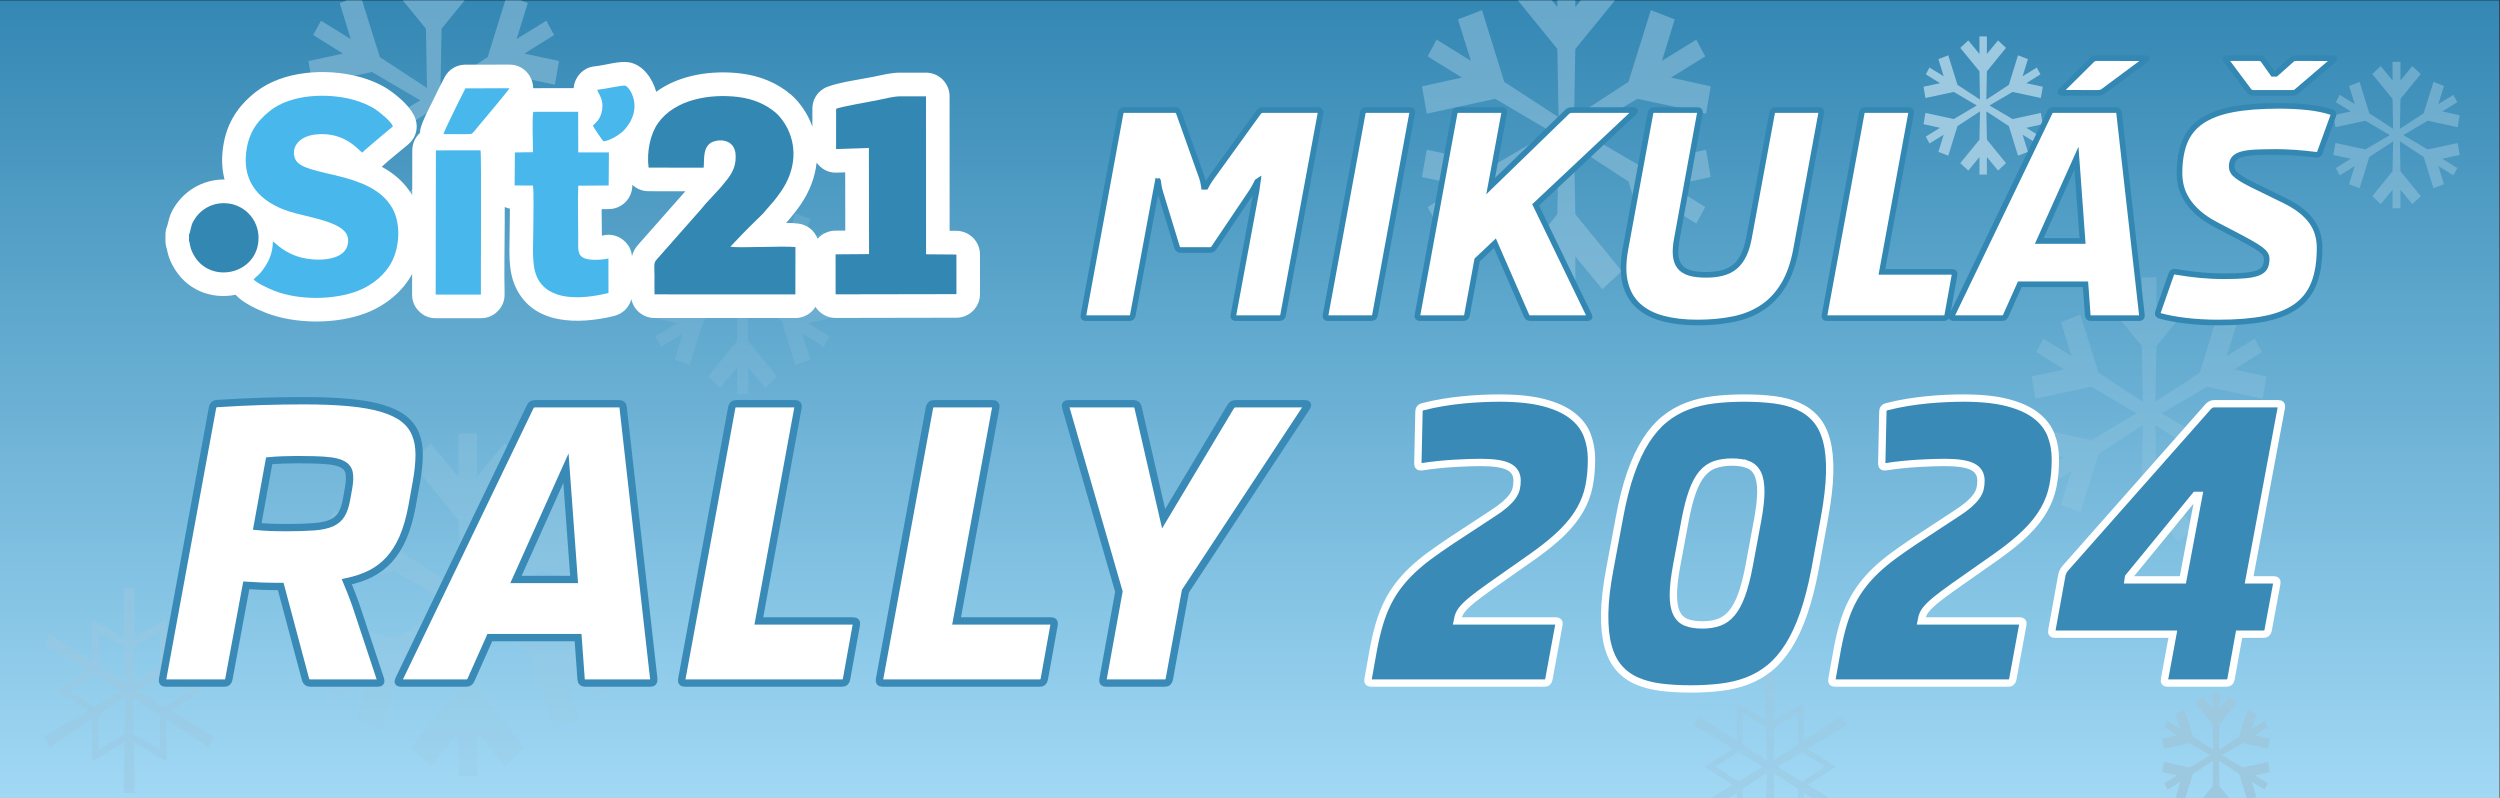 <?xml version="1.0" encoding="UTF-8" standalone="no"?>
<!-- Created with Inkscape (http://www.inkscape.org/) -->

<svg
   version="1.1"
   id="svg1"
   width="944.881"
   height="301.557"
   viewBox="0 0 944.881 301.557"
   xmlns="http://www.w3.org/2000/svg"
   xmlns:svg="http://www.w3.org/2000/svg">
  <rect x="0" y="0" width="944.881" height="301.557" fill="#333333" stroke="none"/>
  <defs
     id="defs1">
    <linearGradient
       x1="0"
       y1="0"
       x2="1"
       y2="0"
       gradientUnits="userSpaceOnUse"
       gradientTransform="matrix(0,226.169,226.169,0,429.449,193.057)"
       spreadMethod="pad"
       id="linearGradient2">
      <stop
         style="stop-opacity:1;stop-color:#d3d2d2"
         offset="0"
         id="stop1" />
      <stop
         style="stop-opacity:1;stop-color:#0a1d3d"
         offset="1"
         id="stop2" />
    </linearGradient>
    <linearGradient
       x1="0"
       y1="0"
       x2="1"
       y2="0"
       gradientUnits="userSpaceOnUse"
       gradientTransform="matrix(0,-229.884,-229.884,0,429.449,421.084)"
       spreadMethod="pad"
       id="linearGradient4">
      <stop
         style="stop-opacity:1;stop-color:#3387b3"
         offset="0"
         id="stop3" />
      <stop
         style="stop-opacity:1;stop-color:#a2d9f5"
         offset="1"
         id="stop4" />
    </linearGradient>
    <clipPath
       clipPathUnits="userSpaceOnUse"
       id="clipPath5">
      <path
         d="m 651.031,340.616 h 66.6 v -77.169 h -66.6 z"
         transform="translate(-660.199,-289.57)"
         id="path5" />
    </clipPath>
    <clipPath
       clipPathUnits="userSpaceOnUse"
       id="clipPath7">
      <path
         d="M 75.118,193.058 H 783.779 V 419.225 H 75.118 Z"
         transform="matrix(1.333,0,0,-1.333,-11.339,805.039)"
         id="path7" />
    </clipPath>
    <clipPath
       clipPathUnits="userSpaceOnUse"
       id="clipPath8">
      <path
         d="m 555.241,228.101 h 43.342 v -52.458 h -43.342 z"
         transform="translate(-567.88,-206.099)"
         id="path8" />
    </clipPath>
    <clipPath
       clipPathUnits="userSpaceOnUse"
       id="clipPath10">
      <path
         d="M 75.118,193.058 H 783.779 V 419.225 H 75.118 Z"
         transform="matrix(1.333,0,0,-1.333,-11.339,805.039)"
         id="path10" />
    </clipPath>
    <clipPath
       clipPathUnits="userSpaceOnUse"
       id="clipPath12">
      <path
         d="m 162.557,431.905 h 71.041 v -82.314 h -71.041 z"
         transform="translate(-172.339,-377.455)"
         id="path12" />
    </clipPath>
    <clipPath
       clipPathUnits="userSpaceOnUse"
       id="clipPath14">
      <path
         d="M 75.118,193.058 H 783.779 V 419.225 H 75.118 Z"
         transform="matrix(1.333,0,0,-1.333,-11.339,805.039)"
         id="path14" />
    </clipPath>
    <clipPath
       clipPathUnits="userSpaceOnUse"
       id="clipPath15">
      <path
         d="M 259.999,366.894 H 311.22 V 307.548 H 259.999 Z"
         transform="translate(-267.052,-327.638)"
         id="path15" />
    </clipPath>
    <clipPath
       clipPathUnits="userSpaceOnUse"
       id="clipPath17">
      <path
         d="M 75.118,193.058 H 783.779 V 419.225 H 75.118 Z"
         transform="matrix(1.333,0,0,-1.333,-11.339,805.039)"
         id="path17" />
    </clipPath>
    <clipPath
       clipPathUnits="userSpaceOnUse"
       id="clipPath18">
      <path
         d="m 165.782,296.365 h 83.828 v -97.13 h -83.828 z"
         transform="translate(-177.322,-232.114)"
         id="path18" />
    </clipPath>
    <clipPath
       clipPathUnits="userSpaceOnUse"
       id="clipPath20">
      <path
         d="M 75.118,193.058 H 783.779 V 419.225 H 75.118 Z"
         transform="matrix(1.333,0,0,-1.333,-11.339,805.039)"
         id="path20" />
    </clipPath>
    <clipPath
       clipPathUnits="userSpaceOnUse"
       id="clipPath21">
      <path
         d="M 87.675,252.6 H 135.774 V 194.384 H 87.675 Z"
         transform="translate(-101.701,-228.183)"
         id="path21" />
    </clipPath>
    <clipPath
       clipPathUnits="userSpaceOnUse"
       id="clipPath23">
      <path
         d="M 75.118,193.058 H 783.779 V 419.225 H 75.118 Z"
         transform="matrix(1.333,0,0,-1.333,-11.339,805.039)"
         id="path23" />
    </clipPath>
    <clipPath
       clipPathUnits="userSpaceOnUse"
       id="clipPath25">
      <path
         d="m 736.527,401.69 h 35.825 v -41.51 h -35.825 z"
         transform="translate(-767.419,-387.638)"
         id="path25" />
    </clipPath>
    <clipPath
       clipPathUnits="userSpaceOnUse"
       id="clipPath27">
      <path
         d="M 75.118,193.058 H 783.779 V 419.225 H 75.118 Z"
         transform="matrix(1.333,0,0,-1.333,-11.339,805.039)"
         id="path27" />
    </clipPath>
    <clipPath
       clipPathUnits="userSpaceOnUse"
       id="clipPath28">
      <path
         d="m 478.179,429.345 h 81.863 v -94.853 h -81.863 z"
         transform="translate(-548.77,-397.236)"
         id="path28" />
    </clipPath>
    <clipPath
       clipPathUnits="userSpaceOnUse"
       id="clipPath30">
      <path
         d="M 75.118,193.058 H 783.779 V 419.225 H 75.118 Z"
         transform="matrix(1.333,0,0,-1.333,-11.339,805.039)"
         id="path30" />
    </clipPath>
    <clipPath
       clipPathUnits="userSpaceOnUse"
       id="clipPath33">
      <path
         d="M 0,612.283 H 858.898 V 0 H 0 Z"
         transform="translate(-395.267,-329.046)"
         id="path33" />
    </clipPath>
    <clipPath
       clipPathUnits="userSpaceOnUse"
       id="clipPath35">
      <path
         d="M 0,612.283 H 858.898 V 0 H 0 Z"
         transform="translate(-463.902,-329.046)"
         id="path35" />
    </clipPath>
    <clipPath
       clipPathUnits="userSpaceOnUse"
       id="clipPath37">
      <path
         d="M 0,612.283 H 858.898 V 0 H 0 Z"
         transform="translate(-525.178,-329.046)"
         id="path37" />
    </clipPath>
    <clipPath
       clipPathUnits="userSpaceOnUse"
       id="clipPath39">
      <path
         d="M 0,612.283 H 858.898 V 0 H 0 Z"
         transform="translate(-566.516,-328.766)"
         id="path39" />
    </clipPath>
    <clipPath
       clipPathUnits="userSpaceOnUse"
       id="clipPath41">
      <path
         d="M 0,612.283 H 858.898 V 0 H 0 Z"
         transform="translate(-626.132,-329.046)"
         id="path41" />
    </clipPath>
    <clipPath
       clipPathUnits="userSpaceOnUse"
       id="clipPath43">
      <path
         d="M 0,612.283 H 858.898 V 0 H 0 Z"
         transform="translate(-642.57,-329.046)"
         id="path43" />
    </clipPath>
    <clipPath
       clipPathUnits="userSpaceOnUse"
       id="clipPath45">
      <path
         d="M 0,612.283 H 858.898 V 0 H 0 Z"
         transform="translate(-717.166,-328.886)"
         id="path45" />
    </clipPath>
    <clipPath
       clipPathUnits="userSpaceOnUse"
       id="clipPath48">
      <path
         d="M 0,612.283 H 858.898 V 0 H 0 Z"
         transform="translate(-182.235,-225.6)"
         id="path48" />
    </clipPath>
    <clipPath
       clipPathUnits="userSpaceOnUse"
       id="clipPath50">
      <path
         d="M 0,612.283 H 858.898 V 0 H 0 Z"
         transform="translate(-207.149,-225.6)"
         id="path50" />
    </clipPath>
    <clipPath
       clipPathUnits="userSpaceOnUse"
       id="clipPath52">
      <path
         d="M 0,612.283 H 858.898 V 0 H 0 Z"
         transform="translate(-313.785,-225.6)"
         id="path52" />
    </clipPath>
    <clipPath
       clipPathUnits="userSpaceOnUse"
       id="clipPath54">
      <path
         d="M 0,612.283 H 858.898 V 0 H 0 Z"
         transform="translate(-369.842,-225.6)"
         id="path54" />
    </clipPath>
    <clipPath
       clipPathUnits="userSpaceOnUse"
       id="clipPath56">
      <path
         d="M 0,612.283 H 858.898 V 0 H 0 Z"
         transform="translate(-405.28,-225.6)"
         id="path56" />
    </clipPath>
    <clipPath
       clipPathUnits="userSpaceOnUse"
       id="clipPath59">
      <path
         d="M 0,612.283 H 858.898 V 0 H 0 Z"
         transform="translate(-512.882,-225.6)"
         id="path59" />
    </clipPath>
    <clipPath
       clipPathUnits="userSpaceOnUse"
       id="clipPath61">
      <path
         d="M 0,612.283 H 858.898 V 0 H 0 Z"
         transform="translate(-562.925,-224.418)"
         id="path61" />
    </clipPath>
    <clipPath
       clipPathUnits="userSpaceOnUse"
       id="clipPath63">
      <path
         d="M 0,612.283 H 858.898 V 0 H 0 Z"
         transform="translate(-644.379,-225.6)"
         id="path63" />
    </clipPath>
    <clipPath
       clipPathUnits="userSpaceOnUse"
       id="clipPath65">
      <path
         d="M 0,612.283 H 858.898 V 0 H 0 Z"
         transform="translate(-691.039,-239.453)"
         id="path65" />
    </clipPath>
    <clipPath
       clipPathUnits="userSpaceOnUse"
       id="clipPath67">
      <path
         d="M 0,612.283 H 858.898 V 0 H 0 Z"
         transform="translate(-237.722,-394.249)"
         id="path67" />
    </clipPath>
    <clipPath
       clipPathUnits="userSpaceOnUse"
       id="clipPath69">
      <path
         d="M 0,612.283 H 858.898 V 0 H 0 Z"
         transform="translate(-258.97,-371.718)"
         id="path69" />
    </clipPath>
    <clipPath
       clipPathUnits="userSpaceOnUse"
       id="clipPath71">
      <path
         d="M 0,612.283 H 858.898 V 0 H 0 Z"
         transform="translate(-152.467,-350.788)"
         id="path71" />
    </clipPath>
    <clipPath
       clipPathUnits="userSpaceOnUse"
       id="clipPath73">
      <path
         d="M 0,612.283 H 858.898 V 0 H 0 Z"
         transform="translate(-346.236,-335.851)"
         id="path73" />
    </clipPath>
    <clipPath
       clipPathUnits="userSpaceOnUse"
       id="clipPath75">
      <path
         d="M 0,612.283 H 858.898 V 0 H 0 Z"
         transform="translate(-226.212,-376.083)"
         id="path75" />
    </clipPath>
    <clipPath
       clipPathUnits="userSpaceOnUse"
       id="clipPath77">
      <path
         d="M 0,612.283 H 858.898 V 0 H 0 Z"
         transform="translate(-198.621,-335.713)"
         id="path77" />
    </clipPath>
    <clipPath
       clipPathUnits="userSpaceOnUse"
       id="clipPath79">
      <path
         d="M 0,612.283 H 858.898 V 0 H 0 Z"
         transform="translate(-128.695,-352.656)"
         id="path79" />
    </clipPath>
    <clipPath
       clipPathUnits="userSpaceOnUse"
       id="clipPath81">
      <path
         d="M 0,612.283 H 858.898 V 0 H 0 Z"
         transform="translate(-200.835,-381.214)"
         id="path81" />
    </clipPath>
    <clipPath
       clipPathUnits="userSpaceOnUse"
       id="clipPath83">
      <path
         d="M 0,612.283 H 858.898 V 0 H 0 Z"
         transform="translate(-244.428,-393.762)"
         id="path83" />
    </clipPath>
  </defs>
  <g
     id="layer-MC0"
     transform="translate(-88.819,-246.071)">
    <path
       id="path2"
       d="M 75.118,193.058 H 783.779 V 419.226 H 75.118 Z"
       transform="matrix(1.333,0,0,-1.333,-11.339,805.039)"
       style="fill:url(#linearGradient2);stroke:none" />
    <path
       id="path4"
       d="M 75.118,193.058 H 783.779 V 419.225 H 75.118 Z"
       transform="matrix(1.333,0,0,-1.333,-11.339,805.039)"
       style="fill:url(#linearGradient4);stroke:none" />
    <g
       opacity="0.3"
       id="g6"
       clip-path="url(#clipPath7)">
      <path
         d="M 0,0 -9.168,2.028 -8.105,8.325 7.722,4.889 20.56,12.487 7.722,20.032 -8.105,16.652 -9.168,22.945 0,24.924 l -7.914,4.941 2.075,3.801 7.914,-4.893 -2.944,9.576 5.504,2.133 5.162,-16.494 12.549,-8.222 -0.289,15.765 -10.714,13.114 4.489,4.163 6.225,-7.545 v 9.783 h 4.15 v -9.783 l 6.227,7.545 4.439,-4.163 -10.666,-13.114 -0.287,-15.765 12.547,8.222 5.115,16.494 5.551,-2.133 -2.99,-9.576 7.914,4.893 2.072,-3.801 -7.916,-4.941 9.219,-1.979 -1.109,-6.293 -15.782,3.38 L 27.655,12.487 40.541,4.889 56.323,8.325 57.432,2.028 48.213,0 l 7.916,-4.894 -2.072,-3.848 -7.914,4.889 2.99,-9.573 -5.551,-2.135 -5.115,16.547 -12.547,8.17 0.287,-15.765 10.666,-13.116 -4.439,-4.161 -6.227,7.598 v -9.835 h -4.15 v 9.835 l -6.225,-7.598 -4.489,4.161 10.714,13.116 0.289,15.765 -12.549,-8.17 -5.162,-16.547 -5.504,2.135 2.944,9.573 -7.914,-4.889 -2.075,3.848 z"
         style="fill:#9cc8e0;fill-opacity:1;fill-rule:nonzero;stroke:none"
         transform="matrix(1.333,0,0,-1.333,868.927,418.946)"
         clip-path="url(#clipPath5)"
         id="path6" />
    </g>
    <g
       opacity="0.5"
       id="g9"
       clip-path="url(#clipPath10)">
      <path
         d="M 0,0 -6.468,-4.211 0,-8.419 6.96,-4.211 Z m 1.211,-19.349 6.63,3.96 0.196,9.375 -6.826,-4.493 z m 0,21.435 6.826,-4.492 -0.196,9.341 -6.63,3.995 z m 15.643,-12.593 -6.824,4.493 0.228,-9.375 6.596,-3.96 z m 0,21.437 -6.596,-3.995 -0.228,-9.341 6.824,4.492 z M 18.064,0 l -6.957,-4.211 6.957,-4.208 6.499,4.208 z m 0.489,-11.603 v -10.79 l -8.295,4.988 0.197,-13.051 h -2.81 l 0.196,13.051 -8.3,-4.988 v 10.79 l -10.774,-7.039 -1.406,2.617 11.039,6.65 -7.968,5.164 7.968,5.129 -11.039,6.687 1.406,2.582 10.774,-7.003 v 10.788 l 8.3,-4.987 -0.196,13.017 h 2.81 L 10.258,8.985 18.553,13.972 V 3.184 l 10.748,7.003 1.402,-2.582 -11.039,-6.687 7.97,-5.129 -7.97,-5.164 11.039,-6.65 -1.402,-2.617 z"
         style="fill:#9cc8e0;fill-opacity:1;fill-rule:nonzero;stroke:none"
         transform="matrix(1.333,0,0,-1.333,745.835,530.24)"
         clip-path="url(#clipPath8)"
         id="path9" />
    </g>
    <path
       id="path11"
       d="M 0,0 V -4.477 L -2.849,-1.025 -4.901,-2.93 0,-8.929 l 0.133,-7.215 -5.741,3.762 -2.364,7.548 -2.517,-0.977 1.347,-4.381 -3.623,2.239 -0.946,-1.74 3.621,-2.261 -4.199,-0.904 0.485,-2.883 7.247,1.548 5.872,-3.452 -5.872,-3.478 -7.247,1.573 -0.485,-2.88 4.199,-0.929 -3.621,-2.239 0.946,-1.761 3.623,2.236 -1.347,-4.381 0.58,-0.225 h 2.171 l 2.13,6.821 5.741,3.74 L 0,-26.384 -2.732,-29.729 h 7.353 l -2.721,3.345 -0.133,7.216 5.743,-3.74 2.108,-6.821 h 2.186 l 0.584,0.225 -1.366,4.381 3.624,-2.236 0.946,1.761 -3.62,2.239 4.217,0.929 -0.507,2.88 -7.222,-1.573 -5.898,3.478 5.898,3.452 7.222,-1.548 0.507,2.883 -4.217,0.904 3.62,2.261 -0.946,1.74 -3.624,-2.239 1.366,4.381 L 9.851,-4.834 7.51,-12.382 1.767,-16.144 1.9,-8.929 6.783,-2.93 4.749,-1.025 1.9,-4.477 V 0 Z"
       style="fill:#9cc8e0;fill-opacity:1;fill-rule:nonzero;stroke:none"
       transform="matrix(1.333,0,0,-1.333,925.117,507.99)" />
    <g
       opacity="0.5"
       id="g13"
       clip-path="url(#clipPath14)">
      <path
         d="M 0,0 -9.782,2.165 -8.647,8.879 8.236,5.215 21.928,13.323 8.236,21.37 -8.647,17.762 -9.782,24.476 0,26.585 l -8.441,5.273 2.212,4.052 8.442,-5.216 -3.14,10.213 5.87,2.276 5.507,-17.595 13.385,-8.768 -0.31,16.814 -11.427,13.988 4.788,4.441 6.639,-8.047 V 54.45 h 4.428 V 44.016 l 6.641,8.047 4.737,-4.441 -11.378,-13.988 -0.308,-16.814 13.382,8.768 5.459,17.595 5.919,-2.276 -3.19,-10.213 8.443,5.216 2.212,-4.052 -8.442,-5.273 9.831,-2.109 L 60.076,17.762 43.243,21.37 29.496,13.323 43.243,5.215 60.076,8.879 61.259,2.165 51.428,0 l 8.442,-5.218 -2.212,-4.106 -8.443,5.216 3.19,-10.212 -5.919,-2.277 -5.459,17.65 -13.382,8.715 0.308,-16.815 11.378,-13.989 -4.737,-4.441 -6.641,8.103 v -10.49 h -4.428 v 10.49 l -6.639,-8.103 -4.788,4.441 11.427,13.989 0.31,16.815 -13.385,-8.715 -5.507,-17.65 -5.87,2.277 3.14,10.212 -8.442,-5.216 -2.212,4.106 z"
         style="fill:#9cc8e0;fill-opacity:1;fill-rule:nonzero;stroke:none"
         transform="matrix(1.333,0,0,-1.333,218.447,301.766)"
         clip-path="url(#clipPath12)"
         id="path13" />
    </g>
    <g
       opacity="0.2"
       id="g16"
       clip-path="url(#clipPath17)">
      <path
         d="M 0,0 -7.053,1.561 -6.235,6.402 5.938,3.76 15.81,9.605 5.938,15.408 -6.235,12.806 -7.053,17.647 0,19.168 l -6.086,3.802 1.594,2.92 6.088,-3.76 -2.265,7.364 4.232,1.64 3.971,-12.685 9.651,-6.322 -0.224,12.123 -8.239,10.084 3.452,3.202 4.787,-5.801 v 7.522 h 3.192 v -7.522 l 4.788,5.801 3.416,-3.202 -8.204,-10.084 -0.221,-12.123 9.649,6.322 3.934,12.685 4.268,-1.64 -2.3,-7.364 6.088,3.76 1.593,-2.92 -6.086,-3.802 7.089,-1.521 L 43.313,12.806 31.178,15.408 21.266,9.605 31.178,3.76 43.313,6.402 44.167,1.561 37.078,0 l 6.086,-3.761 -1.593,-2.961 -6.088,3.76 2.3,-7.363 -4.268,-1.641 -3.934,12.726 -9.649,6.282 0.221,-12.124 8.204,-10.084 -3.416,-3.202 -4.788,5.843 v -7.565 h -3.192 v 7.565 l -4.787,-5.843 -3.452,3.202 8.239,10.084 0.224,12.124 -9.651,-6.282 -3.971,-12.726 -4.232,1.641 2.265,7.363 -6.088,-3.76 -1.594,2.961 z"
         style="fill:#9cc8e0;fill-opacity:1;fill-rule:nonzero;stroke:none"
         transform="matrix(1.333,0,0,-1.333,344.731,368.189)"
         clip-path="url(#clipPath15)"
         id="path16" />
    </g>
    <g
       opacity="0.3"
       id="g19"
       clip-path="url(#clipPath20)">
      <path
         d="m 0,0 -11.541,2.553 1.339,7.926 19.921,-4.326 16.158,9.564 -16.158,9.497 -19.921,-4.255 -1.339,7.922 11.541,2.49 -9.961,6.219 2.611,4.784 9.961,-6.158 -3.705,12.053 6.927,2.685 6.498,-20.762 15.794,-10.348 -0.363,19.844 -13.486,16.504 5.651,5.241 7.835,-9.497 V 64.25 h 5.223 V 51.936 l 7.838,9.497 5.587,-5.241 -13.425,-16.504 -0.36,-19.844 15.792,10.348 6.438,20.762 6.986,-2.685 -3.763,-12.053 9.961,6.158 2.608,-4.784 -9.963,-6.219 11.604,-2.49 L 70.892,20.959 51.028,25.214 34.809,15.717 51.028,6.153 70.892,10.479 72.288,2.553 60.684,0 l 9.963,-6.159 -2.608,-4.845 -9.961,6.155 3.763,-12.049 -6.986,-2.687 -6.438,20.827 -15.792,10.282 0.36,-19.842 13.425,-16.508 -5.587,-5.237 -7.838,9.562 V -32.88 h -5.223 v 12.379 l -7.835,-9.562 -5.651,5.237 13.486,16.508 0.363,19.842 -15.794,-10.282 -6.498,-20.827 -6.927,2.687 3.705,12.049 -9.961,-6.155 -2.611,4.845 z"
         style="fill:#9cc8e0;fill-opacity:1;fill-rule:nonzero;stroke:none"
         transform="matrix(1.333,0,0,-1.333,225.091,495.553)"
         clip-path="url(#clipPath18)"
         id="path19" />
    </g>
    <g
       opacity="0.5"
       id="g22"
       clip-path="url(#clipPath23)">
      <path
         d="M 0,0 -7.177,-4.673 0,-9.343 l 7.724,4.67 z m 1.345,-21.473 7.357,4.396 0.218,10.403 -7.575,-4.986 z m 0,23.787 L 8.92,-2.67 8.702,7.695 1.345,12.13 Z m 17.359,-13.974 -7.573,4.986 0.253,-10.403 7.32,-4.396 z m 0,23.79 -7.32,-4.435 -0.253,-10.365 7.573,4.984 z M 20.048,0 l -7.721,-4.673 7.721,-4.67 7.212,4.67 z m 0.541,-12.876 V -24.85 l -9.205,5.535 0.219,-14.484 h -3.12 l 0.219,14.484 -9.211,-5.535 v 11.974 l -11.957,-7.811 -1.559,2.903 12.251,7.381 -8.845,5.73 8.845,5.693 -12.251,7.42 1.559,2.865 11.957,-7.772 V 15.506 L 8.702,9.972 8.483,24.417 h 3.12 L 11.384,9.972 20.589,15.506 V 3.533 l 11.928,7.772 1.557,-2.865 -12.251,-7.42 8.844,-5.693 -8.844,-5.73 12.251,-7.381 -1.557,-2.903 z"
         style="fill:#9cc8e0;fill-opacity:1;fill-rule:nonzero;stroke:none"
         transform="matrix(1.333,0,0,-1.333,124.262,500.795)"
         clip-path="url(#clipPath21)"
         id="path22" />
    </g>
    <path
       id="path24"
       d="m 0,0 -4.659,1.03 0.538,3.197 8.042,-1.745 6.517,3.859 -6.517,3.831 -8.042,-1.718 -0.538,3.199 4.659,1.003 -4.019,2.509 1.05,1.931 4.022,-2.484 -1.495,4.862 2.793,1.084 2.623,-8.377 6.372,-4.174 -0.149,8.006 -5.439,6.658 2.277,2.114 3.162,-3.831 v 4.969 h 2.11 v -4.969 l 3.161,3.831 2.257,-2.114 -5.418,-6.658 -0.149,-8.006 6.374,4.174 2.597,8.377 2.816,-1.084 -1.515,-4.862 4.02,2.484 1.05,-1.931 -4.018,-2.509 4.681,-1.003 L 28.601,8.454 20.586,10.172 14.041,6.341 20.586,2.482 28.601,4.227 29.163,1.03 24.482,0 28.5,-2.486 l -1.05,-1.953 -4.02,2.481 1.515,-4.861 -2.816,-1.084 -2.597,8.404 -6.374,4.149 0.149,-8.008 5.418,-6.659 -2.257,-2.113 -3.161,3.857 v -4.995 h -2.11 v 4.995 l -3.162,-3.857 -2.277,2.113 5.439,6.659 0.149,8.008 -6.372,-4.149 -2.623,-8.404 -2.793,1.084 1.495,4.861 -4.022,-2.481 -1.05,1.953 z"
       style="fill:#9cc8e0;fill-opacity:1;fill-rule:nonzero;stroke:none"
       transform="matrix(1.333,0,0,-1.333,822.033,294.38)" />
    <g
       opacity="0.5"
       id="g26"
       clip-path="url(#clipPath27)">
      <path
         d="m 0,0 4.934,-1.091 -0.572,-3.388 -8.514,1.848 -6.905,-4.087 6.905,-4.058 8.514,1.819 0.572,-3.387 -4.934,-1.064 4.258,-2.658 -1.115,-2.044 -4.257,2.631 1.584,-5.15 -2.961,-1.147 -2.778,8.873 -6.75,4.422 0.157,-8.479 5.761,-7.056 -2.414,-2.238 -3.347,4.059 v -5.263 h -2.235 v 5.263 l -3.347,-4.059 -2.389,2.238 5.736,7.056 0.157,8.479 -6.749,-4.422 -2.753,-8.873 -2.984,1.147 1.608,5.15 -4.257,-2.631 -1.116,2.044 4.257,2.658 -4.958,1.064 0.597,3.387 8.488,-1.819 6.933,4.058 -6.933,4.087 -8.488,-1.848 -0.597,3.388 4.958,1.091 -4.257,2.631 1.116,2.07 4.257,-2.629 -1.608,5.15 2.984,1.148 2.753,-8.901 6.749,-4.396 -0.157,8.483 -5.736,7.051 2.389,2.241 3.347,-4.087 v 5.291 h 2.235 V 8.761 l 3.347,4.087 2.414,-2.241 -5.761,-7.051 -0.157,-8.483 6.75,4.396 2.778,8.901 2.961,-1.148 -1.584,-5.15 4.257,2.629 1.115,-2.07 z"
         style="fill:#9cc8e0;fill-opacity:1;fill-rule:nonzero;stroke:none"
         transform="matrix(1.333,0,0,-1.333,1011.887,288.188)"
         clip-path="url(#clipPath25)"
         id="path26" />
    </g>
    <g
       opacity="0.5"
       id="g29"
       clip-path="url(#clipPath30)">
      <path
         d="m 0,0 11.272,-2.494 -1.307,-7.738 -19.456,4.223 -15.778,-9.343 15.778,-9.273 19.456,4.158 1.307,-7.738 -11.272,-2.43 9.727,-6.076 -2.549,-4.669 -9.729,6.011 3.618,-11.769 -6.763,-2.623 -6.346,20.276 -15.424,10.103 0.357,-19.375 13.169,-16.118 -5.518,-5.118 -7.651,9.273 v -12.024 h -5.102 v 12.024 l -7.652,-9.273 -5.459,5.118 13.111,16.118 0.356,19.375 -15.422,-10.103 -6.29,-20.276 -6.821,2.623 3.676,11.769 -9.728,-6.011 -2.549,4.669 9.726,6.076 -11.328,2.43 1.363,7.738 19.398,-4.158 15.841,9.273 -15.841,9.343 -19.398,-4.223 -1.363,7.738 11.328,2.494 -9.726,6.013 2.549,4.731 9.728,-6.01 -3.676,11.768 6.821,2.623 6.29,-20.338 15.422,-10.042 -0.356,19.377 -13.111,16.118 5.459,5.117 7.652,-9.337 v 12.089 h 5.102 V 20.02 l 7.651,9.337 5.518,-5.117 -13.169,-16.118 -0.357,-19.377 15.424,10.042 6.346,20.338 6.763,-2.623 -3.618,-11.768 9.729,6.01 2.549,-4.731 z"
         style="fill:#9cc8e0;fill-opacity:1;fill-rule:nonzero;stroke:none"
         transform="matrix(1.333,0,0,-1.333,720.354,275.391)"
         clip-path="url(#clipPath28)"
         id="path29" />
    </g>
    <path
       id="path31"
       d="m 2.156,-7.71875e-4 c -0.533,0 -0.744,-0.264 -0.633,-0.797 L 12.082,-58.196 c 0.1,-0.53 0.422,-0.797 0.961,-0.797 h 14.438 c 0.53,0 0.891,0.255 1.078,0.762 l 6.516,18.27 c 0.132,0.375 0.246,0.768 0.34,1.172 0.094,0.398 0.167,0.771 0.223,1.113 0.053,0.346 0.094,0.63 0.117,0.855 0.029,0.229 0.047,0.357 0.047,0.387 0,-0.029 0.059,-0.158 0.176,-0.387 0.117,-0.226 0.261,-0.504 0.434,-0.832 0.179,-0.334 0.393,-0.703 0.645,-1.102 0.258,-0.398 0.53,-0.8 0.82,-1.207 L 51.152,-58.36 c 0.319,-0.422 0.75,-0.633 1.289,-0.633 h 15.668 c 0.539,0 0.753,0.267 0.645,0.797 l -10.641,57.398 c -0.103,0.533 -0.422,0.797 -0.961,0.797 H 44.672 c -0.533,0 -0.744,-0.264 -0.633,-0.797 l 6.562,-35.32 0.398,-2.883 c -0.056,0.032 -0.24,0.36 -0.551,0.984 -0.305,0.627 -0.668,1.286 -1.09,1.98 l -10.805,16.031 c -0.158,0.275 -0.328,0.457 -0.516,0.551 -0.188,0.088 -0.431,0.129 -0.727,0.129 h -8.191 c -0.299,0 -0.521,-0.05 -0.668,-0.152 -0.141,-0.108 -0.267,-0.308 -0.375,-0.598 l -4.758,-15.562 c -0.135,-0.398 -0.243,-0.797 -0.328,-1.195 -0.079,-0.404 -0.138,-0.768 -0.176,-1.09 -0.041,-0.319 -0.076,-0.577 -0.105,-0.773 -0.023,-0.202 -0.047,-0.305 -0.07,-0.305 l -0.645,3.363 -6.48,34.84 c -0.103,0.533 -0.422,0.797 -0.961,0.797 z m 68.646,0 c -0.533,0 -0.744,-0.264 -0.633,-0.797 L 80.728,-58.196 c 0.1,-0.53 0.422,-0.797 0.961,-0.797 h 12.398 c 0.53,0 0.741,0.267 0.633,0.797 L 84.161,-0.798 c -0.103,0.533 -0.422,0.797 -0.961,0.797 z m 57.454,0 c -0.299,0 -0.527,-0.047 -0.691,-0.141 -0.158,-0.094 -0.302,-0.284 -0.434,-0.574 l -8.965,-20.52 -5.039,4.758 -2.871,15.68 c -0.111,0.533 -0.431,0.797 -0.961,0.797 H 96.85 c -0.533,0 -0.744,-0.264 -0.633,-0.797 L 106.775,-58.196 c 0.1,-0.53 0.422,-0.797 0.961,-0.797 h 12.434 c 0.53,0 0.744,0.267 0.645,0.797 l -3.844,20.754 21.645,-21 c 0.366,-0.366 0.82,-0.551 1.359,-0.551 h 17.555 c 0.24,0 0.381,0.056 0.422,0.164 0.038,0.103 -0.035,0.231 -0.223,0.387 l -27.996,26.32 15.199,31.406 c 0.24,0.478 0.094,0.715 -0.445,0.715 z M 175.603,1.241 c -3.633,0 -6.873,-0.375 -9.715,-1.125 -2.836,-0.741 -5.168,-1.939 -6.996,-3.598 -1.822,-1.655 -3.067,-3.8 -3.738,-6.434 -0.665,-2.64 -0.65,-5.854 0.047,-9.645 l 7.113,-38.637 c 0.108,-0.53 0.428,-0.797 0.961,-0.797 h 12.398 c 0.539,0 0.753,0.267 0.645,0.797 l -6.48,35.438 c -0.375,1.893 -0.51,3.504 -0.398,4.84 0.108,1.336 0.48,2.426 1.113,3.27 0.639,0.838 1.573,1.441 2.801,1.816 1.225,0.369 2.789,0.551 4.688,0.551 1.811,0 3.401,-0.182 4.77,-0.551 1.374,-0.375 2.549,-0.979 3.527,-1.816 0.976,-0.844 1.781,-1.934 2.414,-3.27 0.639,-1.336 1.137,-2.947 1.488,-4.84 l 6.562,-35.438 c 0.1,-0.53 0.416,-0.797 0.949,-0.797 h 12.328 c 0.53,0 0.741,0.267 0.633,0.797 l -7.113,38.637 c -0.75,4.055 -1.934,7.424 -3.551,10.102 -1.611,2.681 -3.604,4.813 -5.977,6.398 -2.367,1.588 -5.106,2.701 -8.215,3.34 C 182.745,0.919 179.329,1.241 175.603,1.241 Z m 36.665,-1.242 c -0.533,0 -0.744,-0.264 -0.633,-0.797 L 222.193,-58.196 c 0.1,-0.53 0.422,-0.797 0.961,-0.797 h 12.398 c 0.53,0 0.741,0.267 0.633,0.797 l -8.273,45.082 h 19.957 c 0.53,0 0.744,0.267 0.645,0.797 l -2.086,11.52 c -0.111,0.533 -0.431,0.797 -0.961,0.797 z m 35.941,0 c -0.53,0 -0.68,-0.237 -0.445,-0.715 L 275.49,-58.278 c 0.132,-0.287 0.284,-0.48 0.457,-0.574 0.17,-0.094 0.404,-0.141 0.703,-0.141 h 17.637 c 0.562,0 0.855,0.267 0.879,0.797 l 6.48,57.398 c 0.023,0.533 -0.22,0.797 -0.727,0.797 h -13.793 c -0.533,0 -0.814,-0.264 -0.844,-0.797 l -0.633,-8.801 h -18.645 l -3.961,8.883 c -0.135,0.29 -0.281,0.48 -0.445,0.574 -0.158,0.094 -0.381,0.141 -0.668,0.141 z m 34.875,-45.398 -10.559,23.52 h 12.281 z m -4.195,-18.48 c -0.243,0 -0.384,-0.05 -0.422,-0.152 -0.041,-0.108 0.018,-0.24 0.176,-0.398 l 8.801,-8.73 c 0.375,-0.366 0.826,-0.551 1.359,-0.551 h 13.723 c 0.507,0 0.557,0.161 0.152,0.48 l -11.953,8.871 c -0.431,0.322 -0.911,0.48 -1.441,0.48 z m 44.502,65.121 c -3.36,0 -6.466,-0.176 -9.316,-0.527 -2.854,-0.346 -5.317,-0.809 -7.395,-1.395 -0.51,-0.132 -0.668,-0.463 -0.48,-0.996 l 3.797,-10.84 c 0.188,-0.507 0.545,-0.721 1.078,-0.645 1.436,0.243 2.742,0.445 3.914,0.609 1.178,0.158 2.309,0.281 3.387,0.375 1.078,0.094 2.147,0.17 3.211,0.223 1.069,0.047 2.232,0.07 3.492,0.07 2.42,0 4.406,-0.07 5.953,-0.211 1.547,-0.146 2.766,-0.41 3.656,-0.785 0.896,-0.375 1.512,-0.882 1.84,-1.523 0.334,-0.639 0.504,-1.453 0.504,-2.438 0,-0.451 -0.129,-0.885 -0.387,-1.301 -0.252,-0.413 -0.686,-0.85 -1.301,-1.312 -0.609,-0.469 -1.436,-1.002 -2.473,-1.605 -1.04,-0.601 -2.344,-1.315 -3.914,-2.145 l -6.281,-3.27 c -2.033,-1.069 -3.715,-2.197 -5.051,-3.387 -1.33,-1.187 -2.388,-2.396 -3.176,-3.633 -0.782,-1.242 -1.333,-2.496 -1.652,-3.762 -0.322,-1.266 -0.48,-2.525 -0.48,-3.785 0,-3.469 0.48,-6.413 1.441,-8.836 0.961,-2.429 2.555,-4.409 4.781,-5.941 2.227,-1.529 5.136,-2.643 8.73,-3.34 3.601,-0.694 8.042,-1.043 13.324,-1.043 2.795,0 5.461,0.138 7.992,0.41 2.537,0.267 4.819,0.732 6.844,1.395 0.507,0.135 0.668,0.454 0.48,0.961 l -3.797,10.477 c -0.188,0.51 -0.548,0.724 -1.078,0.645 -1.04,-0.132 -2.095,-0.252 -3.164,-0.363 -1.063,-0.108 -2.095,-0.193 -3.094,-0.258 -1.002,-0.07 -1.934,-0.117 -2.801,-0.141 -0.867,-0.029 -1.594,-0.047 -2.18,-0.047 -2.32,0 -4.289,0.044 -5.906,0.129 -1.611,0.079 -2.915,0.258 -3.914,0.539 -1.002,0.281 -1.729,0.697 -2.18,1.242 -0.454,0.539 -0.68,1.277 -0.68,2.215 0,0.51 0.117,0.979 0.352,1.406 0.24,0.422 0.662,0.861 1.266,1.312 0.601,0.454 1.395,0.955 2.379,1.5 0.984,0.548 2.238,1.181 3.762,1.898 l 7.195,3.516 c 1.843,0.914 3.398,1.872 4.664,2.871 1.266,1.002 2.288,2.06 3.07,3.176 0.788,1.119 1.354,2.291 1.699,3.516 0.352,1.228 0.527,2.52 0.527,3.879 0,3.979 -0.527,7.312 -1.582,10.008 -1.055,2.689 -2.73,4.86 -5.027,6.516 -2.291,1.649 -5.247,2.833 -8.871,3.551 -3.627,0.727 -8.013,1.09 -13.16,1.09 z m 2.168,-74.32 c -0.352,-0.422 -0.246,-0.633 0.316,-0.633 h 9 c 0.53,0 0.943,0.211 1.242,0.633 l 2.672,3.809 h 0.844 l 4.406,-3.926 c 0.211,-0.211 0.422,-0.346 0.633,-0.41 0.217,-0.07 0.472,-0.105 0.762,-0.105 h 10.324 c 0.53,0 0.598,0.173 0.199,0.516 l -10.277,8.801 c -0.22,0.211 -0.434,0.352 -0.645,0.422 -0.211,0.064 -0.466,0.094 -0.762,0.094 h -11.039 c -0.533,0 -0.958,-0.211 -1.277,-0.633 z m 0,0"
       style="fill:#ffffff;fill-opacity:1;fill-rule:nonzero;stroke:none"
       aria-label="MIKULÁŠ"
       transform="matrix(1.333,0,0,1.333,496.271,366.311)" />
    <path
       id="path32"
       d="m 0,0 c 0.532,0 0.853,0.266 0.959,0.8 l 6.48,34.838 0.64,3.36 c 0.026,0 0.053,-0.101 0.08,-0.3 0.027,-0.2 0.06,-0.46 0.1,-0.781 0.04,-0.319 0.1,-0.679 0.18,-1.079 0.08,-0.4 0.186,-0.8 0.32,-1.2 l 4.76,-15.559 c 0.106,-0.294 0.233,-0.494 0.379,-0.6 0.147,-0.107 0.367,-0.16 0.661,-0.16 h 8.199 c 0.293,0 0.533,0.046 0.721,0.14 0.185,0.093 0.359,0.273 0.519,0.54 l 10.799,16.039 c 0.427,0.693 0.794,1.353 1.1,1.98 0.306,0.626 0.487,0.953 0.541,0.98 L 36.037,36.118 29.478,0.8 C 29.371,0.266 29.584,0 30.117,0 h 12.48 c 0.533,0 0.853,0.266 0.96,0.8 l 10.639,57.396 c 0.107,0.533 -0.107,0.8 -0.639,0.8 h -15.68 c -0.533,0 -0.96,-0.213 -1.279,-0.64 L 23.318,39.958 c -0.294,-0.4 -0.567,-0.8 -0.82,-1.2 -0.254,-0.401 -0.467,-0.767 -0.64,-1.1 -0.173,-0.334 -0.32,-0.614 -0.44,-0.84 -0.12,-0.227 -0.18,-0.354 -0.18,-0.38 0,0.026 -0.013,0.153 -0.04,0.38 -0.027,0.226 -0.067,0.513 -0.12,0.86 -0.054,0.346 -0.127,0.719 -0.22,1.119 -0.093,0.401 -0.207,0.787 -0.339,1.161 l -6.52,18.278 c -0.187,0.507 -0.547,0.76 -1.08,0.76 h -14.44 c -0.533,0 -0.853,-0.267 -0.959,-0.8 L -13.04,0.8 C -13.146,0.266 -12.934,0 -12.399,0 Z"
       style="fill:none;stroke:#3387b3;stroke-width:1.596;stroke-linecap:butt;stroke-linejoin:miter;stroke-miterlimit:10;stroke-dasharray:none;stroke-opacity:1"
       transform="matrix(1.333,0,0,-1.333,515.684,366.311)"
       clip-path="url(#clipPath33)" />
    <path
       id="path34"
       d="m 0,0 c 0.532,0 0.853,0.266 0.959,0.8 l 10.56,57.396 c 0.106,0.533 -0.107,0.8 -0.64,0.8 h -12.4 c -0.533,0 -0.853,-0.267 -0.959,-0.8 L -13.04,0.8 C -13.146,0.266 -12.934,0 -12.399,0 Z"
       style="fill:none;stroke:#3387b3;stroke-width:1.596;stroke-linecap:butt;stroke-linejoin:miter;stroke-miterlimit:10;stroke-dasharray:none;stroke-opacity:1"
       transform="matrix(1.333,0,0,-1.333,607.198,366.311)"
       clip-path="url(#clipPath35)" />
    <path
       id="path36"
       d="m 0,0 c 0.533,0 0.68,0.24 0.44,0.72 l -15.199,31.398 27.998,26.319 c 0.187,0.159 0.26,0.292 0.22,0.399 -0.04,0.106 -0.18,0.16 -0.42,0.16 H -4.52 c -0.534,0 -0.987,-0.186 -1.36,-0.559 l -21.639,-20.999 3.84,20.758 c 0.107,0.533 -0.106,0.8 -0.639,0.8 h -12.44 c -0.533,0 -0.853,-0.267 -0.96,-0.8 L -48.277,0.8 C -48.384,0.266 -48.171,0 -47.637,0 h 12.439 c 0.533,0 0.853,0.266 0.96,0.8 l 2.88,15.679 5.04,4.76 8.959,-20.519 c 0.133,-0.294 0.28,-0.487 0.44,-0.58 0.16,-0.094 0.387,-0.14 0.68,-0.14 z"
       style="fill:none;stroke:#3387b3;stroke-width:1.596;stroke-linecap:butt;stroke-linejoin:miter;stroke-miterlimit:10;stroke-dasharray:none;stroke-opacity:1"
       transform="matrix(1.333,0,0,-1.333,688.898,366.311)"
       clip-path="url(#clipPath37)" />
    <path
       id="path38"
       d="m 0,0 c 3.106,0.64 5.846,1.753 8.22,3.339 2.373,1.587 4.365,3.721 5.979,6.4 1.614,2.68 2.793,6.046 3.54,10.099 l 7.119,38.638 c 0.107,0.533 -0.106,0.8 -0.639,0.8 h -12.32 c -0.534,0 -0.853,-0.267 -0.96,-0.8 L 4.38,23.039 C 4.033,21.145 3.54,19.532 2.899,18.199 2.26,16.865 1.453,15.779 0.479,14.939 c -0.973,-0.84 -2.146,-1.447 -3.519,-1.82 -1.373,-0.374 -2.967,-0.56 -4.779,-0.56 -1.894,0 -3.454,0.186 -4.68,0.56 -1.227,0.373 -2.16,0.98 -2.8,1.82 -0.64,0.84 -1.013,1.926 -1.12,3.26 -0.107,1.333 0.026,2.946 0.399,4.84 l 6.481,35.437 c 0.105,0.533 -0.107,0.8 -0.641,0.8 h -12.399 c -0.533,0 -0.854,-0.267 -0.96,-0.8 l -7.119,-38.638 c -0.694,-3.786 -0.707,-6.999 -0.04,-9.639 0.666,-2.639 1.913,-4.786 3.74,-6.439 1.826,-1.654 4.159,-2.854 6.999,-3.6 2.84,-0.746 6.073,-1.12 9.699,-1.12 3.734,0 7.154,0.32 10.26,0.96 z"
       style="fill:none;stroke:#3387b3;stroke-width:1.596;stroke-linecap:butt;stroke-linejoin:miter;stroke-miterlimit:10;stroke-dasharray:none;stroke-opacity:1"
       transform="matrix(1.333,0,0,-1.333,744.016,366.684)"
       clip-path="url(#clipPath39)" />
    <path
       id="path40"
       d="m 0,0 c 0.533,0 0.854,0.266 0.96,0.8 l 2.08,11.519 c 0.106,0.534 -0.106,0.8 -0.64,0.8 h -19.959 l 8.28,45.077 c 0.106,0.533 -0.107,0.8 -0.64,0.8 h -12.399 c -0.534,0 -0.854,-0.267 -0.96,-0.8 L -33.838,0.8 C -33.944,0.266 -33.731,0 -33.197,0 Z"
       style="fill:none;stroke:#3387b3;stroke-width:1.596;stroke-linecap:butt;stroke-linejoin:miter;stroke-miterlimit:10;stroke-dasharray:none;stroke-opacity:1"
       transform="matrix(1.333,0,0,-1.333,823.504,366.311)"
       clip-path="url(#clipPath41)" />
    <path
       id="path42"
       d="M 0,0 C 0.293,0 0.521,0.046 0.681,0.14 0.84,0.233 0.986,0.426 1.12,0.72 L 5.08,9.6 H 23.719 L 24.358,0.8 C 24.385,0.266 24.665,0 25.199,0 h 13.799 c 0.506,0 0.746,0.266 0.72,0.8 l -6.48,57.396 c -0.027,0.533 -0.32,0.8 -0.88,0.8 H 14.72 c -0.294,0 -0.528,-0.047 -0.7,-0.14 -0.174,-0.093 -0.328,-0.287 -0.46,-0.58 L -14.159,0.72 C -14.398,0.24 -14.252,0 -13.719,0 Z M 22.879,21.878 H 10.6 l 10.559,23.519 z m 4.479,41.998 c 0.534,0 1.014,0.16 1.441,0.48 l 11.959,8.879 c 0.4,0.32 0.346,0.48 -0.16,0.48 H 26.879 c -0.534,0 -0.987,-0.187 -1.36,-0.56 L 16.72,64.436 c -0.16,-0.16 -0.221,-0.294 -0.181,-0.4 0.04,-0.107 0.181,-0.16 0.42,-0.16 z"
       style="fill:none;stroke:#3387b3;stroke-width:1.596;stroke-linecap:butt;stroke-linejoin:miter;stroke-miterlimit:10;stroke-dasharray:none;stroke-opacity:1"
       transform="matrix(1.333,0,0,-1.333,845.422,366.311)"
       clip-path="url(#clipPath43)" />
    <path
       id="path44"
       d="m 0,0 c 3.626,0.72 6.585,1.906 8.879,3.56 2.293,1.653 3.966,3.826 5.019,6.52 1.054,2.692 1.581,6.025 1.581,9.999 0,1.36 -0.174,2.653 -0.52,3.879 -0.348,1.227 -0.914,2.4 -1.7,3.521 -0.787,1.119 -1.814,2.179 -3.08,3.179 -1.267,1 -2.82,1.953 -4.659,2.86 l -7.201,3.52 c -1.519,0.72 -2.773,1.353 -3.759,1.9 -0.987,0.546 -1.78,1.046 -2.38,1.5 -0.6,0.453 -1.02,0.893 -1.26,1.319 -0.24,0.427 -0.359,0.893 -0.359,1.401 0,0.932 0.225,1.673 0.679,2.219 0.453,0.546 1.18,0.96 2.18,1.24 1,0.28 2.306,0.46 3.92,0.54 1.613,0.08 3.58,0.12 5.899,0.12 0.586,0 1.314,-0.013 2.18,-0.04 0.866,-0.027 1.8,-0.073 2.8,-0.14 1,-0.067 2.033,-0.154 3.099,-0.26 1.067,-0.107 2.12,-0.227 3.161,-0.36 0.533,-0.08 0.893,0.133 1.08,0.64 l 3.799,10.48 c 0.187,0.506 0.027,0.826 -0.48,0.96 -2.026,0.666 -4.307,1.132 -6.839,1.4 -2.534,0.266 -5.2,0.399 -8,0.399 -5.279,0 -9.719,-0.346 -13.319,-1.04 -3.6,-0.693 -6.513,-1.806 -8.74,-3.339 -2.226,-1.534 -3.819,-3.514 -4.779,-5.94 -0.96,-2.427 -1.44,-5.373 -1.44,-8.839 0,-1.254 0.16,-2.514 0.48,-3.78 0.32,-1.267 0.873,-2.52 1.66,-3.76 0.787,-1.24 1.846,-2.453 3.18,-3.64 1.333,-1.186 3.013,-2.313 5.039,-3.379 l 6.28,-3.28 c 1.573,-0.827 2.88,-1.54 3.919,-2.14 1.04,-0.6 1.867,-1.134 2.481,-1.6 0.613,-0.467 1.046,-0.907 1.3,-1.32 0.253,-0.414 0.379,-0.847 0.379,-1.3 0,-0.987 -0.167,-1.8 -0.5,-2.44 -0.333,-0.64 -0.946,-1.146 -1.839,-1.519 -0.894,-0.374 -2.114,-0.634 -3.661,-0.781 -1.545,-0.147 -3.533,-0.219 -5.958,-0.219 -1.254,0 -2.415,0.025 -3.481,0.08 -1.066,0.052 -2.14,0.126 -3.22,0.219 -1.079,0.094 -2.206,0.221 -3.38,0.38 -1.172,0.16 -2.479,0.361 -3.919,0.6 -0.534,0.08 -0.894,-0.133 -1.08,-0.64 L -30.358,1.84 c -0.187,-0.534 -0.028,-0.867 0.479,-1 2.08,-0.587 4.546,-1.053 7.4,-1.4 2.853,-0.346 5.959,-0.52 9.32,-0.52 5.145,0 9.532,0.36 13.159,1.08 z m -4.601,64.676 c 0.321,-0.426 0.747,-0.64 1.281,-0.64 H 7.719 c 0.293,0 0.547,0.033 0.76,0.1 0.213,0.067 0.426,0.206 0.64,0.42 l 10.279,8.799 c 0.4,0.347 0.333,0.52 -0.2,0.52 H 8.879 c -0.294,0 -0.547,-0.033 -0.76,-0.1 -0.214,-0.067 -0.427,-0.206 -0.64,-0.42 l -4.4,-3.919 h -0.84 l -2.679,3.8 c -0.294,0.426 -0.707,0.639 -1.241,0.639 h -8.999 c -0.56,0 -0.667,-0.213 -0.32,-0.639 z"
       style="fill:none;stroke:#3387b3;stroke-width:1.596;stroke-linecap:butt;stroke-linejoin:miter;stroke-miterlimit:10;stroke-dasharray:none;stroke-opacity:1"
       transform="matrix(1.333,0,0,-1.333,944.883,366.524)"
       clip-path="url(#clipPath45)" />
    <path
       id="path46"
       d="m 43.981,1.9375e-4 c -0.721,0 -1.169,-0.34 -1.348,-1.02 l -7.031,-26.367 h -1.289 c -1.33,0 -2.657,-0.026 -3.984,-0.082 -1.321,-0.053 -2.821,-0.132 -4.5,-0.234 L 20.884,-1.078 C 20.743,-0.357 20.313,1.9375e-4 19.595,1.9375e-4 H 2.954 c -0.721,0 -1.005,-0.357 -0.855,-1.078 L 16.267,-78.129 c 0.146,-0.709 0.577,-1.084 1.289,-1.125 4.365,-0.287 8.581,-0.495 12.645,-0.621 4.061,-0.123 8.027,-0.188 11.895,-0.188 4.945,0 9.24,0.173 12.891,0.516 3.647,0.337 6.741,0.885 9.281,1.641 2.546,0.75 4.588,1.717 6.129,2.895 1.538,1.181 2.663,2.622 3.375,4.324 0.718,1.696 1.078,3.665 1.078,5.906 0,2.235 -0.252,4.767 -0.75,7.594 l -1.289,7.148 c -0.642,3.431 -1.494,6.363 -2.555,8.801 -1.055,2.438 -2.344,4.497 -3.867,6.176 -1.518,1.682 -3.27,3.023 -5.262,4.031 -1.986,1.002 -4.248,1.77 -6.785,2.309 0.39,0.932 0.791,1.922 1.207,2.977 0.413,1.055 0.85,2.227 1.312,3.516 l 7.043,21.211 C 64.114,-0.34 63.859,1.9375e-4 63.142,1.9375e-4 Z M 40.278,-63.363 c -1.148,0 -2.479,0.029 -3.984,0.082 -1.5,0.056 -2.824,0.138 -3.973,0.246 l -3.375,18.633 c 1.037,0.103 2.253,0.182 3.645,0.234 1.397,0.056 2.921,0.082 4.57,0.082 3.217,0 5.854,-0.076 7.91,-0.234 2.062,-0.164 3.709,-0.521 4.945,-1.078 1.233,-0.554 2.162,-1.351 2.789,-2.391 0.633,-1.037 1.107,-2.417 1.43,-4.137 l 0.645,-3.598 c 0.281,-1.717 0.316,-3.097 0.105,-4.137 -0.211,-1.037 -0.838,-1.834 -1.875,-2.391 -1.04,-0.554 -2.59,-0.908 -4.652,-1.066 -2.057,-0.164 -4.781,-0.246 -8.18,-0.246 z M 69.61,1.9375e-4 c -0.709,0 -0.905,-0.319 -0.586,-0.961 L 106.231,-78.234 c 0.179,-0.39 0.387,-0.647 0.621,-0.773 0.234,-0.123 0.545,-0.188 0.938,-0.188 h 23.684 c 0.75,0 1.143,0.357 1.184,1.066 l 8.695,77.051 c 0.038,0.721 -0.281,1.078 -0.961,1.078 h -18.527 c -0.721,0 -1.096,-0.357 -1.125,-1.078 L 119.872,-12.89 H 94.853 l -5.32,11.93 c -0.182,0.393 -0.381,0.65 -0.598,0.773 -0.211,0.126 -0.513,0.188 -0.902,0.188 z M 116.439,-60.949 102.259,-29.367 h 16.488 z M 150.139,1.9375e-4 c -0.712,0 -0.996,-0.357 -0.855,-1.078 l 14.18,-77.051 c 0.141,-0.709 0.568,-1.066 1.289,-1.066 h 16.641 c 0.718,0 1.002,0.357 0.855,1.066 l -11.109,60.516 h 26.789 c 0.718,0 1.008,0.36 0.867,1.078 l -2.801,15.457 c -0.141,0.721 -0.568,1.078 -1.277,1.078 z m 56.08,0 c -0.712,0 -0.996,-0.357 -0.855,-1.078 l 14.18,-77.051 c 0.141,-0.709 0.568,-1.066 1.289,-1.066 h 16.641 c 0.718,0 1.002,0.357 0.855,1.066 l -11.109,60.516 h 26.789 c 0.718,0 1.008,0.36 0.867,1.078 l -2.801,15.457 c -0.141,0.721 -0.568,1.078 -1.277,1.078 z m 63.366,0 c -0.721,0 -1.005,-0.357 -0.855,-1.078 L 273.241,-25.933 258.147,-78.176 c -0.211,-0.68 0.038,-1.02 0.75,-1.02 h 18.469 c 0.718,0 1.148,0.34 1.289,1.02 l 7.254,31.57 18.949,-31.688 c 0.217,-0.352 0.439,-0.589 0.668,-0.715 0.234,-0.123 0.551,-0.188 0.949,-0.188 h 19.547 c 0.709,0 0.87,0.302 0.48,0.902 l -34.418,52.254 -4.57,24.961 c -0.141,0.721 -0.571,1.078 -1.289,1.078 z m 0,0"
       style="fill:#ffffff;fill-opacity:1;fill-rule:nonzero;stroke:none"
       aria-label="RALLY "
       transform="matrix(1.333,0,0,1.333,147.449,504.239)" />
    <path
       id="path47"
       d="m 0,0 c 0.716,0 0.966,0.34 0.752,1.021 l -7.034,21.208 c -0.466,1.289 -0.905,2.461 -1.316,3.517 -0.412,1.056 -0.814,2.049 -1.208,2.981 2.541,0.537 4.806,1.305 6.792,2.308 1.987,1.002 3.741,2.344 5.263,4.028 1.521,1.681 2.809,3.74 3.866,6.174 1.055,2.434 1.906,5.369 2.55,8.806 l 1.289,7.141 c 0.501,2.828 0.752,5.36 0.752,7.598 0,2.237 -0.359,4.205 -1.075,5.906 -0.716,1.7 -1.843,3.141 -3.382,4.322 -1.54,1.182 -3.58,2.148 -6.122,2.9 -2.542,0.752 -5.637,1.297 -9.289,1.638 -3.651,0.339 -7.946,0.51 -12.886,0.51 -3.866,0 -7.831,-0.063 -11.893,-0.188 -4.063,-0.126 -8.278,-0.331 -12.645,-0.618 -0.717,-0.036 -1.146,-0.412 -1.289,-1.127 L -61.05,1.074 C -61.193,0.357 -60.907,0 -60.191,0 h 16.645 c 0.716,0 1.146,0.357 1.289,1.074 l 4.94,26.632 c 1.682,-0.107 3.185,-0.187 4.51,-0.241 1.324,-0.054 2.649,-0.081 3.974,-0.081 h 1.288 L -20.511,1.021 C -20.333,0.34 -19.885,0 -19.168,0 Z m -14.685,63.117 c 2.058,-0.161 3.605,-0.519 4.644,-1.074 1.038,-0.555 1.665,-1.352 1.879,-2.389 0.215,-1.039 0.179,-2.417 -0.107,-4.134 l -0.644,-3.598 c -0.322,-1.718 -0.797,-3.097 -1.423,-4.134 -0.627,-1.039 -1.557,-1.835 -2.792,-2.39 -1.235,-0.555 -2.882,-0.913 -4.94,-1.074 -2.059,-0.161 -4.698,-0.241 -7.92,-0.241 -1.647,0 -3.168,0.026 -4.564,0.08 -1.396,0.054 -2.613,0.135 -3.651,0.242 l 3.383,18.632 c 1.145,0.108 2.469,0.188 3.973,0.241 1.504,0.054 2.827,0.08 3.973,0.08 3.401,0 6.13,-0.08 8.189,-0.241 z"
       style="fill:none;stroke:#398ab7;stroke-width:2.081;stroke-linecap:butt;stroke-linejoin:miter;stroke-miterlimit:10;stroke-dasharray:none;stroke-opacity:1"
       transform="matrix(1.333,0,0,-1.333,231.641,504.239)"
       clip-path="url(#clipPath48)" />
    <path
       id="path49"
       d="m 0,0 c 0.394,0 0.698,0.062 0.913,0.187 0.215,0.125 0.411,0.385 0.59,0.78 l 5.316,11.92 H 31.841 L 32.7,1.074 C 32.735,0.357 33.111,0 33.827,0 h 18.525 c 0.679,0 1.002,0.357 0.966,1.074 L 44.62,78.125 c -0.036,0.715 -0.43,1.074 -1.182,1.074 H 19.759 c -0.394,0 -0.707,-0.063 -0.939,-0.188 -0.234,-0.126 -0.439,-0.386 -0.618,-0.779 L -19.007,0.967 C -19.33,0.322 -19.132,0 -18.417,0 Z M 30.713,29.37 H 14.229 l 14.175,31.572 z"
       style="fill:none;stroke:#398ab7;stroke-width:2.081;stroke-linecap:butt;stroke-linejoin:miter;stroke-miterlimit:10;stroke-dasharray:none;stroke-opacity:1"
       transform="matrix(1.333,0,0,-1.333,264.86,504.239)"
       clip-path="url(#clipPath50)" />
    <path
       id="path51"
       d="m 0,0 c 0.716,0 1.146,0.357 1.289,1.074 l 2.792,15.464 c 0.143,0.715 -0.143,1.073 -0.859,1.073 h -26.793 l 11.114,60.514 c 0.143,0.715 -0.143,1.074 -0.859,1.074 h -16.645 c -0.717,0 -1.146,-0.359 -1.289,-1.074 L -45.425,1.074 C -45.568,0.357 -45.282,0 -44.566,0 Z"
       style="fill:none;stroke:#398ab7;stroke-width:2.081;stroke-linecap:butt;stroke-linejoin:miter;stroke-miterlimit:10;stroke-dasharray:none;stroke-opacity:1"
       transform="matrix(1.333,0,0,-1.333,407.042,504.239)"
       clip-path="url(#clipPath52)" />
    <path
       id="path53"
       d="M 0,0 C 0.715,0 1.145,0.357 1.288,1.074 L 4.08,16.538 c 0.143,0.715 -0.143,1.073 -0.858,1.073 h -26.794 l 11.114,60.514 c 0.143,0.715 -0.143,1.074 -0.858,1.074 h -16.645 c -0.717,0 -1.146,-0.359 -1.289,-1.074 L -45.425,1.074 C -45.569,0.357 -45.283,0 -44.566,0 Z"
       style="fill:none;stroke:#398ab7;stroke-width:2.081;stroke-linecap:butt;stroke-linejoin:miter;stroke-miterlimit:10;stroke-dasharray:none;stroke-opacity:1"
       transform="matrix(1.333,0,0,-1.333,481.784,504.239)"
       clip-path="url(#clipPath54)" />
    <path
       id="path55"
       d="m 0,0 c 0.715,0 1.145,0.357 1.288,1.074 l 4.565,24.968 34.418,52.244 c 0.392,0.608 0.232,0.913 -0.484,0.913 H 20.242 c -0.394,0 -0.707,-0.063 -0.939,-0.188 -0.234,-0.126 -0.457,-0.368 -0.671,-0.725 L -0.322,46.606 -7.571,78.178 c -0.144,0.68 -0.574,1.021 -1.289,1.021 h -18.471 c -0.716,0 -0.966,-0.341 -0.751,-1.021 L -12.994,25.935 -17.505,1.074 C -17.648,0.357 -17.362,0 -16.646,0 Z"
       style="fill:none;stroke:#398ab7;stroke-width:2.081;stroke-linecap:butt;stroke-linejoin:miter;stroke-miterlimit:10;stroke-dasharray:none;stroke-opacity:1"
       transform="matrix(1.333,0,0,-1.333,529.035,504.239)"
       clip-path="url(#clipPath56)" />
    <path
       id="path57"
       d="m -0.433,1.9375e-4 c -0.709,0 -0.996,-0.357 -0.855,-1.078 L 0.271,-9.773 C 0.769,-12.422 1.34,-14.806 1.981,-16.933 c 0.647,-2.133 1.409,-4.072 2.285,-5.824 0.882,-1.758 1.893,-3.387 3.035,-4.887 1.148,-1.506 2.455,-2.959 3.926,-4.359 1.468,-1.397 3.111,-2.766 4.934,-4.102 1.828,-1.342 3.87,-2.769 6.129,-4.277 l 11.859,-7.781 c 1.397,-0.896 2.534,-1.729 3.41,-2.496 0.873,-0.773 1.57,-1.515 2.086,-2.227 0.521,-0.718 0.873,-1.433 1.055,-2.145 0.179,-0.718 0.27,-1.506 0.27,-2.367 0,-1.828 -0.797,-3.144 -2.391,-3.949 -1.594,-0.803 -4.216,-1.207 -7.863,-1.207 -0.861,0 -1.928,0.021 -3.199,0.059 -1.266,0.032 -2.654,0.094 -4.16,0.188 -1.5,0.088 -3.059,0.211 -4.676,0.375 -1.611,0.158 -3.199,0.36 -4.77,0.609 -0.721,0.111 -1.078,-0.193 -1.078,-0.914 l 0.328,-14.766 c 0,-0.709 0.34,-1.154 1.02,-1.336 1.928,-0.498 3.885,-0.908 5.871,-1.23 1.992,-0.328 3.932,-0.58 5.824,-0.762 1.898,-0.179 3.706,-0.305 5.426,-0.375 1.717,-0.07 3.296,-0.105 4.734,-0.105 5.007,0 9.182,0.442 12.527,1.324 3.352,0.876 6.026,2.092 8.027,3.645 2.007,1.556 3.422,3.393 4.242,5.508 0.826,2.109 1.242,4.4 1.242,6.867 0,2.76 -0.234,5.303 -0.703,7.629 -0.463,2.329 -1.31,4.576 -2.543,6.738 -1.236,2.165 -2.938,4.312 -5.109,6.445 -2.165,2.127 -4.945,4.389 -8.344,6.785 l -8.484,5.965 c -2.798,1.931 -5.013,3.504 -6.645,4.723 -1.626,1.219 -2.877,2.259 -3.75,3.117 -0.876,0.861 -1.477,1.614 -1.805,2.262 -0.322,0.642 -0.551,1.371 -0.691,2.191 h 27.973 c 0.718,0 1.008,0.36 0.867,1.078 L 49.993,-1.078 C 49.853,-0.357 49.422,1.9375e-4 48.704,1.9375e-4 Z M 90.156,1.664 c -3.047,0 -5.854,-0.161 -8.414,-0.48 C 79.188,0.862 76.905,0.264 74.898,-0.609 72.898,-1.491 71.207,-2.73 69.824,-4.324 c -1.377,-1.594 -2.402,-3.65 -3.082,-6.176 -0.68,-2.522 -0.993,-5.581 -0.938,-9.176 0.053,-3.601 0.545,-7.854 1.477,-12.762 l 2.684,-14.391 c 0.891,-4.898 1.96,-9.135 3.211,-12.715 1.257,-3.586 2.689,-6.639 4.301,-9.164 1.617,-2.522 3.398,-4.57 5.344,-6.141 1.951,-1.576 4.093,-2.804 6.422,-3.68 2.326,-0.873 4.831,-1.471 7.512,-1.793 2.687,-0.328 5.549,-0.492 8.59,-0.492 3.085,0 5.906,0.164 8.461,0.492 2.561,0.322 4.834,0.92 6.82,1.793 1.983,0.876 3.662,2.104 5.039,3.68 1.383,1.57 2.405,3.618 3.07,6.141 0.662,2.525 0.949,5.578 0.855,9.164 -0.088,3.58 -0.58,7.816 -1.477,12.715 l -2.625,14.391 c -0.932,4.907 -2.024,9.161 -3.281,12.762 -1.251,3.595 -2.672,6.653 -4.266,9.176 -1.594,2.525 -3.369,4.582 -5.32,6.176 -1.945,1.594 -4.075,2.833 -6.387,3.715 -2.306,0.873 -4.802,1.471 -7.488,1.793 -2.689,0.319 -5.552,0.48 -8.59,0.48 z M 101.969,-62.66 c -1.828,0 -3.442,0.234 -4.84,0.703 -1.392,0.463 -2.619,1.31 -3.68,2.543 -1.055,1.236 -1.978,2.947 -2.766,5.133 -0.782,2.18 -1.497,4.989 -2.145,8.426 l -2.309,12.398 c -0.642,3.439 -0.961,6.258 -0.961,8.461 0,2.203 0.305,3.935 0.914,5.191 0.609,1.251 1.518,2.118 2.73,2.602 1.219,0.478 2.742,0.715 4.57,0.715 1.749,0 3.311,-0.237 4.688,-0.715 1.383,-0.483 2.602,-1.351 3.656,-2.602 1.055,-1.257 1.983,-2.988 2.789,-5.191 0.812,-2.203 1.538,-5.021 2.18,-8.461 l 2.309,-12.398 c 0.647,-3.437 0.973,-6.246 0.973,-8.426 0,-2.186 -0.305,-3.896 -0.914,-5.133 -0.609,-1.233 -1.523,-2.08 -2.742,-2.543 -1.219,-0.469 -2.704,-0.703 -4.453,-0.703 z M 131.028,1.9375e-4 c -0.709,0 -0.996,-0.357 -0.855,-1.078 l 1.559,-8.695 c 0.498,-2.648 1.069,-5.033 1.711,-7.16 0.647,-2.133 1.409,-4.072 2.285,-5.824 0.882,-1.758 1.893,-3.387 3.035,-4.887 1.148,-1.506 2.455,-2.959 3.926,-4.359 1.468,-1.397 3.111,-2.766 4.934,-4.102 1.828,-1.342 3.87,-2.769 6.129,-4.277 l 11.859,-7.781 c 1.397,-0.896 2.534,-1.729 3.41,-2.496 0.873,-0.773 1.57,-1.515 2.086,-2.227 0.521,-0.718 0.873,-1.433 1.055,-2.145 0.179,-0.718 0.27,-1.506 0.27,-2.367 0,-1.828 -0.797,-3.144 -2.391,-3.949 -1.594,-0.803 -4.216,-1.207 -7.863,-1.207 -0.861,0 -1.928,0.021 -3.199,0.059 -1.266,0.032 -2.654,0.094 -4.16,0.188 -1.5,0.088 -3.059,0.211 -4.676,0.375 -1.611,0.158 -3.199,0.36 -4.77,0.609 -0.721,0.111 -1.078,-0.193 -1.078,-0.914 l 0.328,-14.766 c 0,-0.709 0.34,-1.154 1.02,-1.336 1.928,-0.498 3.885,-0.908 5.871,-1.23 1.992,-0.328 3.932,-0.58 5.824,-0.762 1.898,-0.179 3.706,-0.305 5.426,-0.375 1.717,-0.07 3.296,-0.105 4.734,-0.105 5.007,0 9.182,0.442 12.527,1.324 3.352,0.876 6.026,2.092 8.027,3.645 2.007,1.556 3.422,3.393 4.242,5.508 0.826,2.109 1.242,4.4 1.242,6.867 0,2.76 -0.234,5.303 -0.703,7.629 -0.463,2.329 -1.31,4.576 -2.543,6.738 -1.236,2.165 -2.938,4.312 -5.109,6.445 -2.165,2.127 -4.945,4.389 -8.344,6.785 l -8.484,5.965 c -2.798,1.931 -5.013,3.504 -6.645,4.723 -1.626,1.219 -2.877,2.259 -3.75,3.117 -0.876,0.861 -1.477,1.614 -1.805,2.262 -0.322,0.642 -0.551,1.371 -0.691,2.191 h 27.973 c 0.718,0 1.008,0.36 0.867,1.078 l -2.848,15.457 c -0.141,0.721 -0.571,1.078 -1.289,1.078 z M 193.378,-13.851 c -0.718,0 -1.008,-0.357 -0.867,-1.078 l 2.848,-15.68 c 0.141,-0.68 0.445,-1.304 0.914,-1.875 l 40.594,-45.914 c 0.287,-0.281 0.557,-0.483 0.809,-0.609 0.249,-0.123 0.568,-0.188 0.961,-0.188 h 18.094 c 0.718,0 1.008,0.357 0.867,1.066 l -9.129,48.867 h 6.973 c 0.718,0 1.008,0.357 0.867,1.066 l -2.473,13.266 c -0.141,0.721 -0.571,1.078 -1.289,1.078 h -6.926 l -2.309,12.773 c -0.141,0.721 -0.571,1.078 -1.289,1.078 h -16.699 c -0.721,0 -1.005,-0.357 -0.855,-1.078 l 2.355,-12.773 z m 20.777,-15.41 h 15.516 l 4.512,-23.953 h -0.914 l -19.008,23.203 z m 0,0"
       style="fill:#398ab7;fill-opacity:1;fill-rule:nonzero;stroke:none"
       aria-label="2024"
       transform="matrix(1.333,0,0,1.333,607.57,504.239)" />
    <path
       id="path58"
       d="m 0,0 c 0.716,0 1.146,0.357 1.289,1.074 l 2.846,15.464 c 0.142,0.715 -0.144,1.073 -0.86,1.073 h -27.974 c 0.142,0.824 0.376,1.558 0.698,2.202 0.322,0.644 0.921,1.396 1.799,2.255 0.877,0.86 2.129,1.897 3.759,3.115 1.628,1.216 3.839,2.792 6.63,4.724 l 8.484,5.96 c 3.4,2.399 6.183,4.662 8.35,6.793 2.165,2.129 3.866,4.277 5.1,6.444 1.235,2.165 2.085,4.411 2.551,6.738 0.465,2.326 0.698,4.867 0.698,7.624 0,2.471 -0.412,4.761 -1.235,6.873 -0.823,2.112 -2.238,3.946 -4.241,5.504 -2.006,1.557 -4.681,2.773 -8.028,3.651 -3.347,0.877 -7.526,1.316 -12.538,1.316 -1.432,0 -3.007,-0.037 -4.724,-0.108 -1.719,-0.072 -3.527,-0.197 -5.423,-0.376 -1.899,-0.18 -3.84,-0.43 -5.827,-0.752 -1.986,-0.322 -3.946,-0.734 -5.879,-1.235 -0.68,-0.179 -1.02,-0.626 -1.02,-1.342 l -0.322,-14.766 c 0,-0.716 0.357,-1.02 1.074,-0.913 1.574,0.25 3.167,0.457 4.778,0.618 1.611,0.161 3.168,0.286 4.671,0.376 1.504,0.088 2.891,0.152 4.162,0.188 1.27,0.035 2.335,0.054 3.195,0.054 3.651,0 6.273,-0.404 7.866,-1.208 1.593,-0.806 2.39,-2.121 2.39,-3.948 0,-0.858 -0.09,-1.646 -0.269,-2.362 -0.18,-0.716 -0.528,-1.432 -1.047,-2.147 -0.519,-0.717 -1.218,-1.459 -2.095,-2.229 -0.877,-0.77 -2.013,-1.602 -3.409,-2.497 l -11.866,-7.785 c -2.255,-1.504 -4.296,-2.927 -6.121,-4.269 -1.826,-1.342 -3.473,-2.712 -4.941,-4.107 -1.467,-1.397 -2.774,-2.846 -3.918,-4.35 -1.147,-1.503 -2.158,-3.132 -3.035,-4.885 -0.878,-1.755 -1.637,-3.698 -2.282,-5.827 -0.643,-2.129 -1.217,-4.519 -1.718,-7.168 L -49.989,1.074 C -50.132,0.357 -49.846,0 -49.13,0 Z"
       style="fill:none;stroke:#ffffff;stroke-width:2.081;stroke-linecap:butt;stroke-linejoin:miter;stroke-miterlimit:10;stroke-dasharray:none;stroke-opacity:1"
       transform="matrix(1.333,0,0,-1.333,672.504,504.239)"
       clip-path="url(#clipPath59)" />
    <path
       id="path60"
       d="m 0,0 c 2.685,0.322 5.182,0.923 7.49,1.799 2.309,0.877 4.439,2.112 6.39,3.705 1.95,1.593 3.723,3.651 5.315,6.175 1.593,2.523 3.016,5.584 4.269,9.181 1.253,3.598 2.345,7.848 3.275,12.753 l 2.632,14.39 c 0.894,4.903 1.387,9.145 1.477,12.726 0.089,3.579 -0.198,6.63 -0.86,9.154 -0.663,2.523 -1.683,4.572 -3.06,6.148 -1.379,1.575 -3.061,2.801 -5.048,3.678 -1.986,0.877 -4.26,1.477 -6.818,1.799 -2.56,0.322 -5.379,0.483 -8.458,0.483 -3.042,0 -5.906,-0.161 -8.59,-0.483 -2.685,-0.322 -5.192,-0.922 -7.518,-1.799 -2.327,-0.877 -4.466,-2.103 -6.416,-3.678 -1.952,-1.576 -3.732,-3.625 -5.343,-6.148 -1.611,-2.524 -3.043,-5.575 -4.296,-9.154 -1.253,-3.581 -2.327,-7.823 -3.221,-12.726 l -2.685,-14.39 c -0.931,-4.905 -1.423,-9.155 -1.476,-12.753 -0.054,-3.597 0.259,-6.658 0.939,-9.181 0.68,-2.524 1.709,-4.582 3.088,-6.175 1.378,-1.593 3.069,-2.828 5.074,-3.705 2.004,-0.876 4.286,-1.477 6.846,-1.799 2.558,-0.322 5.36,-0.482 8.403,-0.482 3.042,0 5.906,0.16 8.591,0.482 z m 7.679,63.145 c 1.216,-0.466 2.129,-1.316 2.738,-2.551 0.608,-1.235 0.912,-2.945 0.912,-5.128 0,-2.184 -0.321,-4.993 -0.966,-8.43 L 8.054,34.633 C 7.41,31.196 6.685,28.378 5.88,26.176 5.074,23.975 4.143,22.247 3.088,20.995 2.031,19.741 0.813,18.874 -0.563,18.391 c -1.379,-0.484 -2.946,-0.725 -4.699,-0.725 -1.826,0 -3.347,0.241 -4.564,0.725 -1.217,0.483 -2.13,1.35 -2.738,2.604 -0.61,1.252 -0.914,2.98 -0.914,5.181 0,2.202 0.323,5.02 0.967,8.457 l 2.309,12.403 c 0.644,3.437 1.36,6.246 2.148,8.43 0.787,2.183 1.709,3.893 2.765,5.128 1.056,1.235 2.282,2.085 3.679,2.551 1.395,0.464 3.006,0.698 4.832,0.698 1.754,0 3.239,-0.234 4.457,-0.698 z"
       style="fill:none;stroke:#ffffff;stroke-width:2.081;stroke-linecap:butt;stroke-linejoin:miter;stroke-miterlimit:10;stroke-dasharray:none;stroke-opacity:1"
       transform="matrix(1.333,0,0,-1.333,739.228,505.815)"
       clip-path="url(#clipPath61)" />
    <path
       id="path62"
       d="m 0,0 c 0.716,0 1.146,0.357 1.289,1.074 l 2.846,15.464 c 0.142,0.715 -0.144,1.073 -0.86,1.073 h -27.974 c 0.142,0.824 0.376,1.558 0.698,2.202 0.322,0.644 0.921,1.396 1.799,2.255 0.877,0.86 2.129,1.897 3.759,3.115 1.628,1.216 3.839,2.792 6.63,4.724 l 8.484,5.96 c 3.4,2.399 6.183,4.662 8.35,6.793 2.165,2.129 3.866,4.277 5.1,6.444 1.235,2.165 2.085,4.411 2.551,6.738 0.465,2.326 0.698,4.867 0.698,7.624 0,2.471 -0.412,4.761 -1.235,6.873 -0.823,2.112 -2.238,3.946 -4.241,5.504 -2.006,1.557 -4.681,2.773 -8.028,3.651 -3.347,0.877 -7.526,1.316 -12.538,1.316 -1.432,0 -3.007,-0.037 -4.724,-0.108 -1.719,-0.072 -3.527,-0.197 -5.423,-0.376 -1.899,-0.18 -3.84,-0.43 -5.827,-0.752 -1.986,-0.322 -3.946,-0.734 -5.879,-1.235 -0.68,-0.179 -1.02,-0.626 -1.02,-1.342 l -0.322,-14.766 c 0,-0.716 0.357,-1.02 1.073,-0.913 1.575,0.25 3.168,0.457 4.779,0.618 1.611,0.161 3.168,0.286 4.671,0.376 1.504,0.088 2.891,0.152 4.162,0.188 1.27,0.035 2.335,0.054 3.195,0.054 3.651,0 6.273,-0.404 7.866,-1.208 1.593,-0.806 2.39,-2.121 2.39,-3.948 0,-0.858 -0.09,-1.646 -0.269,-2.362 -0.18,-0.716 -0.528,-1.432 -1.047,-2.147 -0.519,-0.717 -1.218,-1.459 -2.095,-2.229 -0.877,-0.77 -2.013,-1.602 -3.409,-2.497 l -11.866,-7.785 c -2.255,-1.504 -4.296,-2.927 -6.121,-4.269 -1.826,-1.342 -3.473,-2.712 -4.941,-4.107 -1.467,-1.397 -2.774,-2.846 -3.918,-4.35 -1.147,-1.503 -2.158,-3.132 -3.035,-4.885 -0.878,-1.755 -1.637,-3.698 -2.282,-5.827 -0.643,-2.129 -1.217,-4.519 -1.718,-7.168 L -49.989,1.074 C -50.132,0.357 -49.846,0 -49.13,0 Z"
       style="fill:none;stroke:#ffffff;stroke-width:2.081;stroke-linecap:butt;stroke-linejoin:miter;stroke-miterlimit:10;stroke-dasharray:none;stroke-opacity:1"
       transform="matrix(1.333,0,0,-1.333,847.833,504.239)"
       clip-path="url(#clipPath63)" />
    <path
       id="path64"
       d="m 0,0 -2.362,-12.779 c -0.144,-0.717 0.142,-1.075 0.859,-1.075 h 16.698 c 0.716,0 1.146,0.358 1.289,1.075 L 18.793,0 h 6.927 c 0.716,0 1.145,0.356 1.288,1.073 l 2.471,13.263 c 0.142,0.716 -0.144,1.074 -0.86,1.074 h -6.98 l 9.128,48.861 c 0.142,0.716 -0.144,1.074 -0.86,1.074 H 11.813 c -0.394,0 -0.716,-0.063 -0.966,-0.188 -0.251,-0.126 -0.52,-0.331 -0.806,-0.617 L -30.552,18.631 c -0.466,-0.572 -0.77,-1.199 -0.913,-1.879 L -34.311,1.073 C -34.453,0.356 -34.167,0 -33.451,0 Z M -12.564,16.161 6.443,39.357 H 7.356 L 2.846,15.41 h -15.518 z"
       style="fill:none;stroke:#ffffff;stroke-width:2.081;stroke-linecap:butt;stroke-linejoin:miter;stroke-miterlimit:10;stroke-dasharray:none;stroke-opacity:1"
       transform="matrix(1.333,0,0,-1.333,910.047,485.768)"
       clip-path="url(#clipPath65)" />
    <path
       id="path66"
       d="M 0,0 C 0.078,1.188 0.489,2.327 1.224,3.371 2.413,5.061 4.12,6.034 6.143,6.193 9,6.49 12.987,7.798 15.749,7.307 c 3.986,-0.708 6.624,-4.631 7.664,-8.349 6.702,4.901 15.945,6.186 24.055,5.184 5.291,-0.655 10.163,-2.572 14.231,-6.058 1.955,-1.674 3.796,-4.207 4.937,-6.524 0.404,-0.82 0.755,-1.649 1.054,-2.484 l 0.006,5.074 c 0.003,2.394 1.153,4.449 3.192,5.703 2.578,1.585 10.884,2.693 14.261,3.386 2.55,0.524 4.926,1.163 7.568,1.15 2.411,-0.011 4.822,0.019 7.233,-0.003 3.671,-0.032 6.643,-3.031 6.644,-6.702 l 0.009,-38.133 1.96,-0.016 c 3.672,-0.03 6.647,-3.028 6.649,-6.701 l 0.006,-11.228 c 0.002,-3.689 -3.003,-6.701 -6.692,-6.707 l -34.259,-0.062 c -2.396,-0.004 -4.507,1.261 -5.697,3.158 -1.184,-1.909 -3.299,-3.183 -5.702,-3.183 l -39.937,0.01 c -3.228,10e-4 -5.94,2.289 -6.566,5.356 -0.609,-2.339 -2.437,-4.182 -4.897,-4.782 -9.887,-2.408 -22.925,-2.672 -27.926,8.21 -2.252,4.898 -1.683,10.168 -1.685,15.361 -0.002,2.208 0.052,4.423 0.066,6.631 0.001,0.073 0.001,0.146 0.002,0.22 -0.509,0.099 -0.995,0.254 -1.457,0.468 -0.002,-1.488 -0.005,-2.975 -0.009,-4.462 -0.015,-6.693 -0.183,-13.53 -0.038,-20.209 0.04,-1.87 -0.602,-3.495 -1.91,-4.833 -1.308,-1.338 -2.918,-2.015 -4.789,-2.016 l -12.819,-0.006 c -1.849,-0.001 -3.44,0.657 -4.746,1.966 -1.306,1.307 -1.964,2.899 -1.962,4.747 l 0.009,5.816 c -2.791,-5.126 -7.659,-8.994 -13.07,-11.066 -8.422,-3.224 -20.061,-3.204 -28.469,0.098 -2.628,1.032 -6.437,2.842 -8.312,4.884 -0.062,0.067 -0.123,0.135 -0.181,0.204 -6.683,-1.37 -14.17,1.139 -17.994,8.542 -0.832,1.61 -1.192,2.815 -1.533,4.503 -0.258,0.715 -0.375,1.419 -0.375,2.215 l -10e-4,1.735 c 0,0.922 0.156,1.719 0.504,2.555 0.485,1.671 0.588,2.762 1.507,4.443 2.972,5.434 8.551,8.744 14.743,8.689 -0.641,2.43 -0.851,5.091 -0.561,7.972 0.72,7.133 3.763,12.403 9.362,16.809 7.747,6.095 19.983,6.822 29.243,4.372 2.958,-0.782 6.289,-2.124 8.784,-3.885 2.677,-1.889 6.23,-4.921 7.285,-8.033 0.901,-2.658 0.129,-5.448 -2.011,-7.264 -2.418,-2.053 -5.2,-4.184 -7.534,-6.354 3.498,-1.907 6.519,-4.483 8.643,-8.059 l 0.018,12.719 c 0.002,1.937 0.834,3.686 2.158,4.91 0.018,0.324 0.06,0.65 0.125,0.98 0.422,2.151 2.595,6.217 3.599,8.271 1.07,2.19 2.148,4.447 3.303,6.592 1.199,2.227 3.367,3.524 5.896,3.526 l 12.469,0.014 c 2.395,0.003 4.454,-1.144 5.713,-3.182 0.68,-1.102 1.022,-2.296 1.023,-3.499 h 0.017 z m 16.542,-47.625 c 0.313,1.196 0.907,2.348 2.017,3.52 l 12.133,13.74 c 0.048,0.054 0.09,0.101 0.141,0.154 0.293,0.313 0.567,0.634 0.835,0.957 l -10.432,0.019 c -1.773,0.003 -3.39,0.685 -4.591,1.817 l -0.002,-0.23 c -0.028,-3.657 -2.996,-6.625 -6.653,-6.653 l -2.055,-0.016 c 0.015,-2.507 0.063,-5.016 0.074,-7.52 0.123,0.019 0.233,0.041 0.325,0.062 2.061,0.484 4.035,0.045 5.694,-1.268 1.483,-1.173 2.345,-2.75 2.514,-4.582 m 52.636,4.892 c 1.22,1.406 3.014,2.303 5.014,2.318 l 2.831,0.022 -0.025,16.508 -2.383,-0.081 c -1.886,-0.064 -3.533,0.57 -4.89,1.883 -0.31,0.299 -0.585,0.615 -0.825,0.947 -0.446,-4.118 -1.984,-8.139 -4.451,-11.769 -1.329,-1.955 -2.685,-3.587 -4.192,-5.309 1.167,-0.016 2.309,-0.07 3.373,-0.188 2.597,-0.29 4.695,-2.012 5.548,-4.331"
       style="fill:#ffffff;fill-opacity:1;fill-rule:evenodd;stroke:none"
       transform="matrix(1.333,0,0,-1.333,305.624,279.374)"
       clip-path="url(#clipPath67)" />
    <path
       id="path68"
       d="m 0,0 15.608,-0.028 c 0.275,2.049 -0.484,6.258 2.808,7.416 2.35,0.827 6.054,0.261 6.257,-3.761 0.221,-4.362 -1.97,-6.458 -4.04,-9.023 -0.358,-0.443 -0.906,-0.973 -1.238,-1.369 l -2.498,-2.716 c -0.85,-0.819 -1.646,-1.958 -2.429,-2.79 L 2.24,-26.119 c -0.906,-0.919 -0.564,-2.28 -0.563,-4.635 10e-4,-1.699 -0.057,-3.505 0.007,-5.188 l 39.937,-0.01 0.018,13.418 c -3.466,0.387 -16.644,-0.361 -18.445,0.129 l 3.616,3.789 c 1.291,1.342 2.542,2.513 3.838,3.83 0.567,0.577 1.328,1.208 1.864,1.816 0.32,0.364 0.518,0.643 0.839,1.006 1.62,1.834 2.7,2.997 4.305,5.36 3.531,5.193 4.721,11.631 1.717,17.734 -0.828,1.682 -2.195,3.461 -3.285,4.394 C 33.433,17.8 29.969,19.455 25.397,20.02 17.326,21.017 7.418,19.338 2.65,12.57 0.539,9.574 -0.583,4.629 0,0"
       style="fill:#3387b3;fill-opacity:1;fill-rule:evenodd;stroke:none"
       transform="matrix(1.333,0,0,-1.333,333.955,309.415)"
       clip-path="url(#clipPath69)" />
    <path
       id="path70"
       d="m 0,0 c 0.024,-3.509 -1.422,-6.324 -3.406,-8.766 -0.645,-0.795 -1.8,-1.589 -2.05,-2.034 0.943,-1.026 4.212,-2.545 5.826,-3.179 7.073,-2.777 16.998,-2.612 23.621,-0.077 4.418,1.692 8.037,4.828 9.862,8.558 2.098,4.288 2.441,10.649 0.018,14.932 -6.123,10.824 -24.975,8.713 -27.465,13.785 -1.34,2.731 0.279,6.552 5.816,7.123 8.407,0.868 12.262,-4.8 13.156,-5.142 0.331,0.485 7.854,6.746 8.664,7.433 -0.458,1.348 -3.563,3.835 -4.802,4.709 -1.694,1.195 -4.338,2.274 -6.632,2.882 C 15.37,42.138 5.2,41.765 -0.775,37.064 -4.872,33.841 -7.068,30.253 -7.613,24.851 -8.456,16.501 -3.476,11.15 4.475,8.552 9.803,6.811 19.798,5.712 21.155,1.478 21.572,0.176 21.259,-1.385 20.591,-2.386 18.278,-5.857 10.365,-5.75 5.871,-3.847 2.182,-2.284 0.759,-0.422 0,0"
       style="fill:#47b7ec;fill-opacity:1;fill-rule:evenodd;stroke:none"
       transform="matrix(1.333,0,0,-1.333,191.951,337.321)"
       clip-path="url(#clipPath71)" />
    <path
       id="path72"
       d="m 0,0 -0.005,11.229 -8.608,0.069 -0.012,44.782 c -2.4,0.022 -4.804,-0.008 -7.204,0.003 -1.96,0.009 -4.305,-0.626 -6.188,-1.013 -1.837,-0.377 -11.279,-2.027 -12.097,-2.53 l -0.013,-11.408 9.304,0.317 0.046,-30.096 -9.493,-0.074 0.011,-11.34 z"
       style="fill:#3387b3;fill-opacity:1;fill-rule:evenodd;stroke:none"
       transform="matrix(1.333,0,0,-1.333,450.309,357.237)"
       clip-path="url(#clipPath73)" />
    <path
       id="path74"
       d="m 0,0 -5.141,-0.074 -0.079,-9.364 5.187,-0.009 c 0.324,-1.031 0.103,-11.432 0.103,-13.417 0.003,-4.119 -0.496,-9.151 1.073,-12.565 3.087,-6.717 12.259,-6.441 20.247,-4.495 l -0.012,9.788 c -1.747,-0.41 -5.041,-0.596 -6.666,0.006 -2.265,0.839 -1.894,2.901 -1.896,5.585 -0.002,4.926 -0.175,10.161 0.009,15.047 l 8.624,0.066 0.071,9.375 H 12.822 L 12.795,11.464 0.076,11.442 C -0.286,9.834 -0.033,2.174 0,0"
       style="fill:#47b7ec;fill-opacity:1;fill-rule:evenodd;stroke:none"
       transform="matrix(1.333,0,0,-1.333,290.277,303.594)"
       clip-path="url(#clipPath75)" />
    <path
       id="path76"
       d="m 0,0 12.819,0.006 c -0.068,3.132 0.207,39.454 -0.108,40.91 L 0.057,40.895 Z"
       style="fill:#47b7ec;fill-opacity:1;fill-rule:evenodd;stroke:none"
       transform="matrix(1.333,0,0,-1.333,253.49,357.422)"
       clip-path="url(#clipPath77)" />
    <path
       id="path78"
       d="m 0,0 v -1.735 c 0.377,-0.846 0.11,-1.61 1.161,-3.644 4.644,-8.991 18.558,-5.854 18.552,4.524 C 19.709,4.534 15.468,8.786 10.279,8.974 6.176,9.123 2.911,6.927 1.189,3.778 0.472,2.468 0.467,1.05 0,0"
       style="fill:#3387b3;fill-opacity:1;fill-rule:evenodd;stroke:none"
       transform="matrix(1.333,0,0,-1.333,160.255,334.831)"
       clip-path="url(#clipPath79)" />
    <path
       id="path80"
       d="m 0,0 c 1.188,0.03 7.323,-0.115 7.891,0.077 0.482,0.163 1.411,1.445 1.865,2 1.119,1.363 8.537,10.112 8.941,10.916 L 6.228,12.979 C 5.371,11.387 0.187,0.95 0,0"
       style="fill:#47b7ec;fill-opacity:1;fill-rule:evenodd;stroke:none"
       transform="matrix(1.333,0,0,-1.333,256.441,296.754)"
       clip-path="url(#clipPath81)" />
    <path
       id="path82"
       d="m 0,0 c 0.345,-1.267 1.854,-2.613 1.375,-5.672 -0.457,-2.918 -1.979,-3.691 -2.62,-4.488 0.164,-0.441 2.583,-4.035 3.01,-4.459 2.124,0.299 4.83,2.096 5.853,3.212 5.759,6.282 1.489,12.38 0.25,12.6 C 7.092,1.332 1.434,0.113 0,0"
       style="fill:#47b7ec;fill-opacity:1;fill-rule:evenodd;stroke:none"
       transform="matrix(1.333,0,0,-1.333,314.566,280.023)"
       clip-path="url(#clipPath83)" />
  </g>
</svg>
